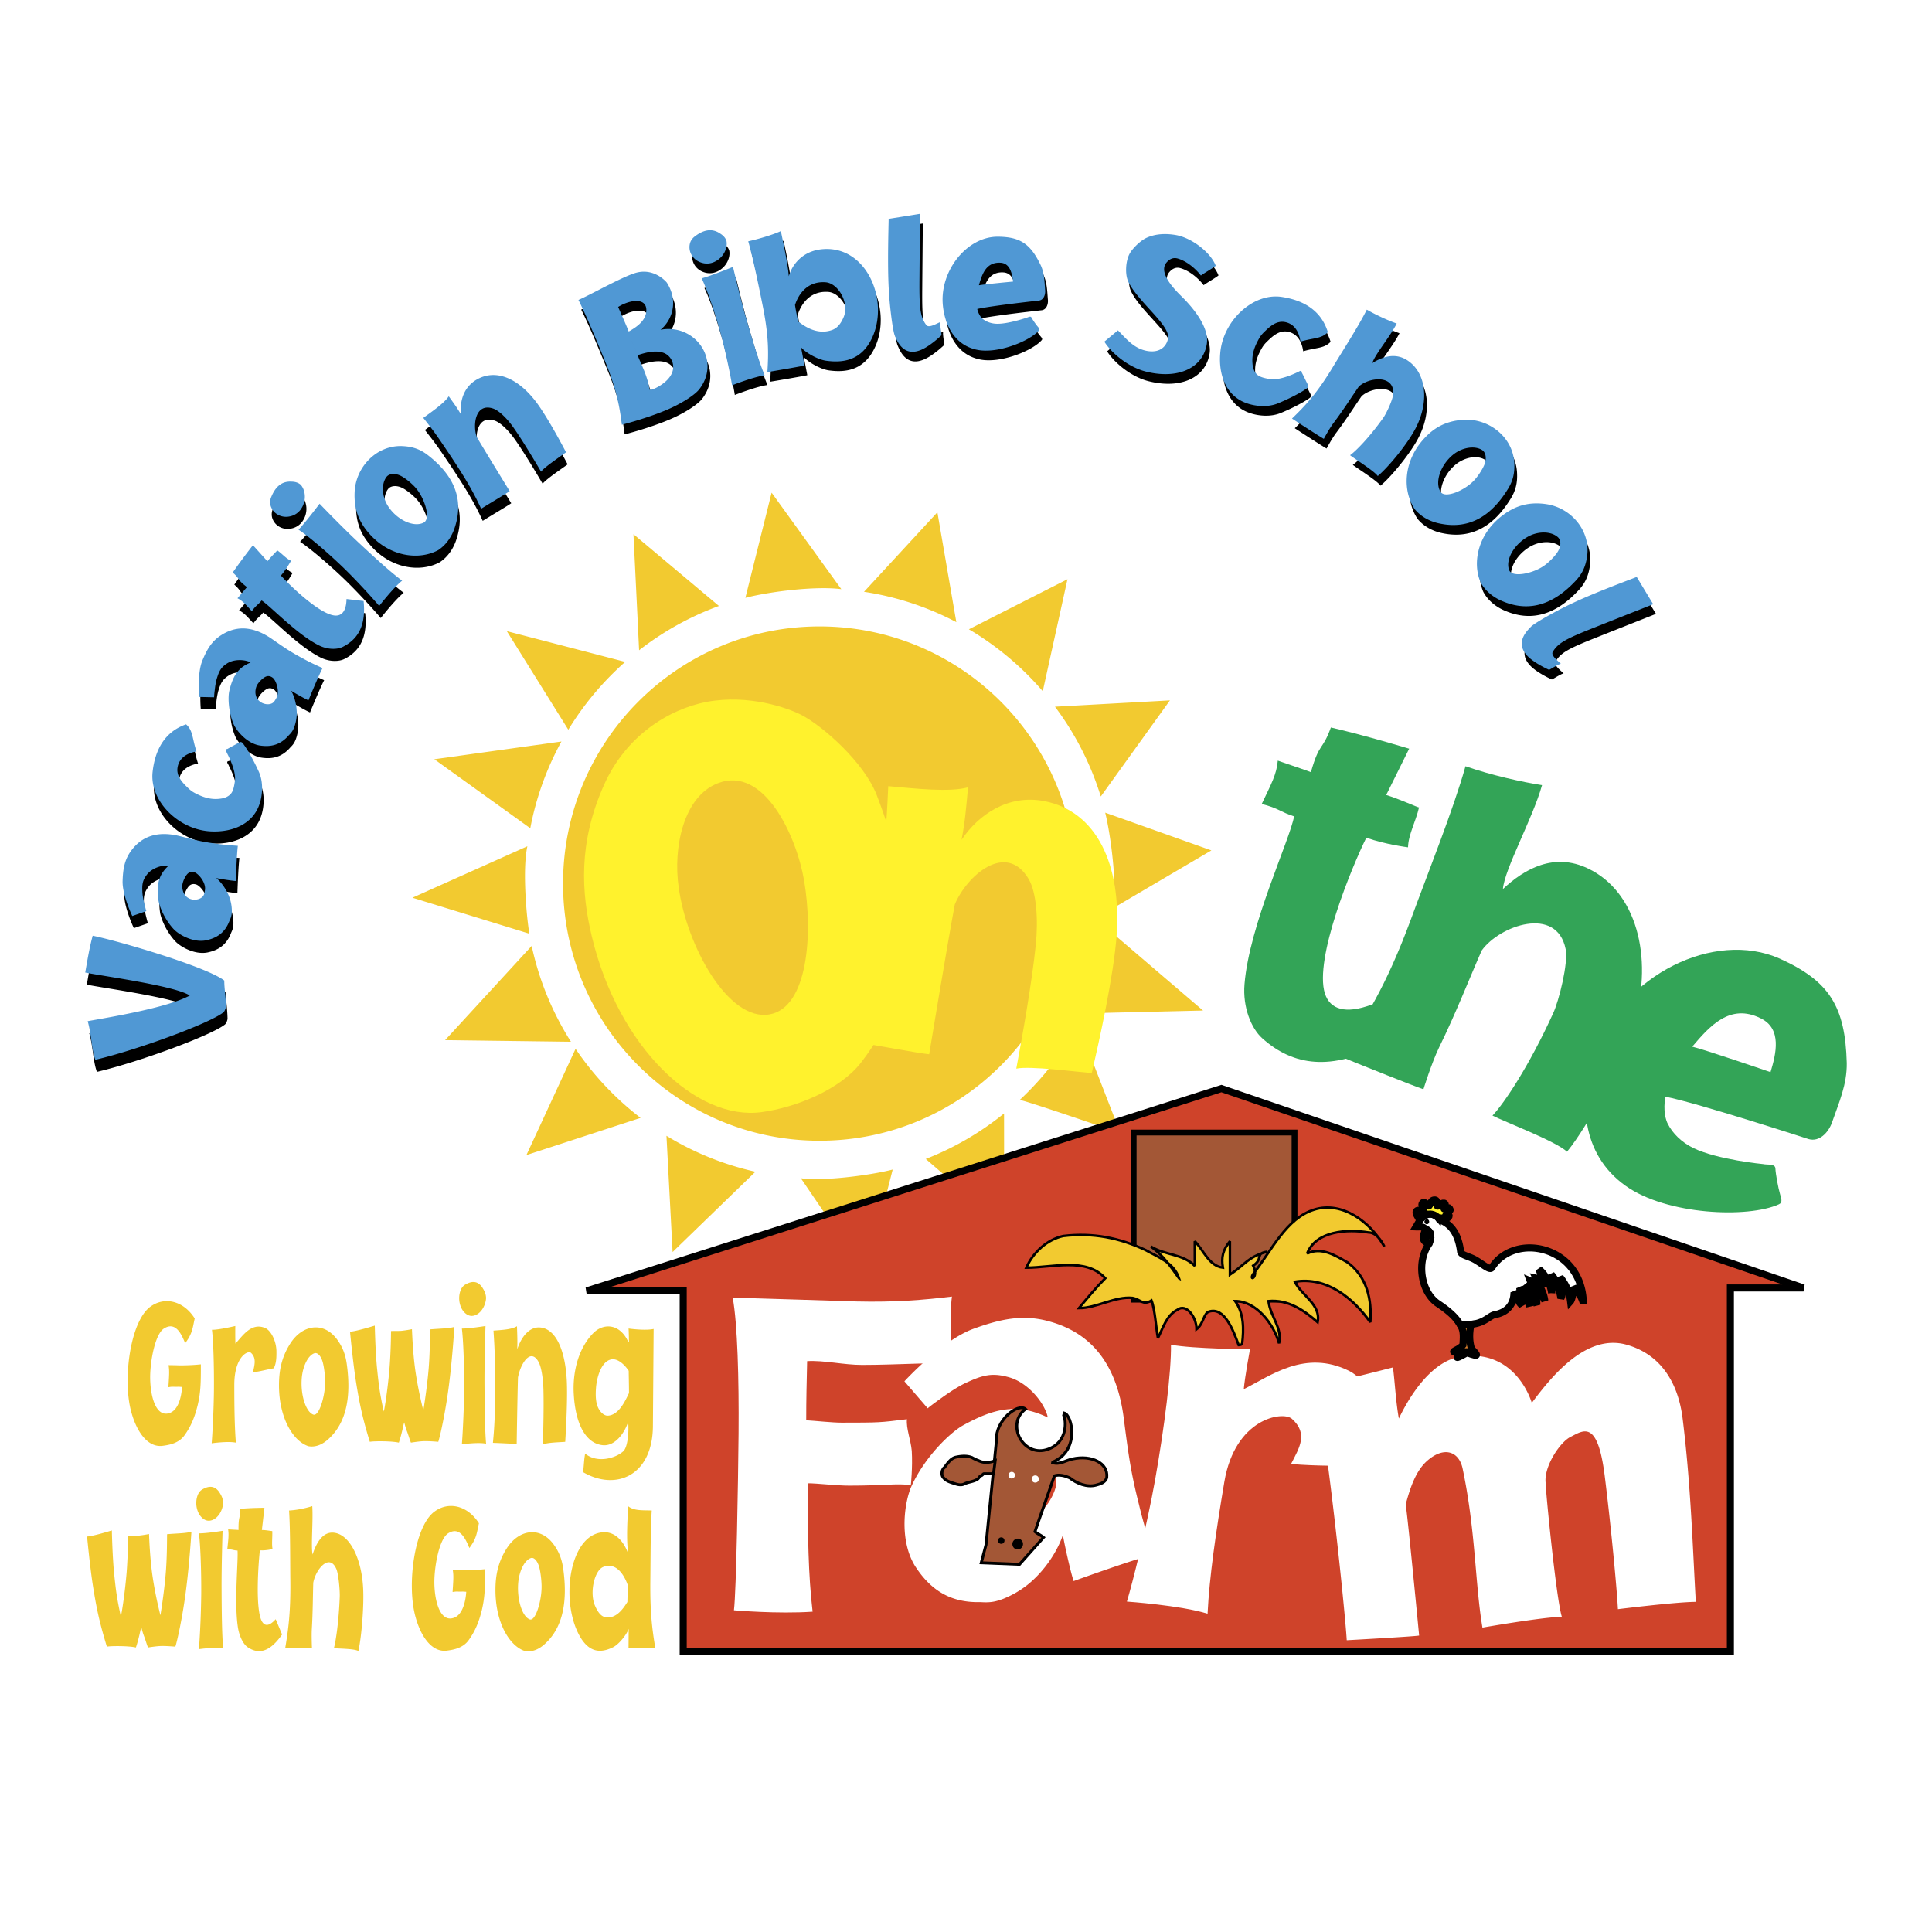 <svg xmlns="http://www.w3.org/2000/svg" width="2500" height="2500" viewBox="0 0 192.756 192.756"><g fill-rule="evenodd" clip-rule="evenodd"><path fill="#fff" d="M0 0h192.756v192.756H0V0z"/><path d="M81.769 62.498c-14.135 0-25.593 11.487-25.593 25.657s11.458 25.656 25.593 25.656 25.593-11.486 25.593-25.656-11.459-25.657-25.593-25.657zM63.201 53.297l.562 11.579a29.313 29.313 0 0 1 7.966-4.419l-8.528-7.16zM83.939 58.781l-6.955-9.628-2.617 10.493c2.366-.616 6.997-1.204 9.572-.865zM93.523 51.11l-7.32 7.933c3.28.498 6.38 1.537 9.21 3.027l-1.89-10.96zM104.037 68.961l2.465-11.173-9.837 4.996a29.546 29.546 0 0 1 7.372 6.177zM116.725 69.877l-11.471.63a29.33 29.33 0 0 1 4.572 8.958l6.899-9.588zM111.049 90.615l9.811-5.77-10.594-3.765c.566 2.268 1.213 7.36.783 9.535zM110.764 92.898a29.405 29.405 0 0 1-2.598 8.202l11.863-.279-9.265-7.923zM101.738 109.742c.686.086 10.047 3.312 10.047 3.312l-4.211-10.842a29.61 29.61 0 0 1-5.836 7.53zM100.186 122.381l-.012-11.291a29.309 29.309 0 0 1-7.81 4.539l7.822 6.752zM79.9 117.551l6.501 9.551 2.663-10.416c-2.332.601-7.035 1.181-9.164.865zM67.106 124.914l8.264-8.01a29.16 29.16 0 0 1-8.877-3.586l.613 11.596zM44.409 103.773l12.555.162a29.28 29.28 0 0 1-3.918-9.559l-8.637 9.397zM57.424 104.643l-4.904 10.6 11.39-3.713a29.604 29.604 0 0 1-6.486-6.887zM52.617 84.432l-11.468 5.134 11.667 3.59c-.28-1.626-.712-6.43-.199-8.724zM43.332 75.75l9.575 6.884a29.27 29.27 0 0 1 3.108-8.653L43.332 75.75zM62.375 66.036L50.567 62.97l6.133 9.834a29.62 29.62 0 0 1 5.675-6.768z" fill="#f2ca30"/><path d="M85.883 106.041c-2.07 2.656-6.439 4.451-9.896 4.914-6.494.889-14.279-6.426-16.937-17.504-1.05-4.373-1.383-9.351 1.222-15.16 2.162-4.839 6.379-7.521 10.26-8.272 4.186-.763 8.019.595 9.42 1.307 2.181 1.139 6.241 4.725 7.518 7.994 3.773 9.822 4.577 18.819-1.587 26.721zM71.621 78.144c-3.436 1.322-4.483 6.447-3.908 10.38.775 5.796 4.944 13.427 9.072 12.679 3.836-.68 4.337-8.079 3.441-13.353-.758-4.442-3.99-11.497-8.605-9.706z" fill="#fff22d"/><path d="M108.922 107.061c-1.482-.115-6.18-.736-7.527-.443.602-3.209 1.553-8.549 1.943-12.322.262-2.531.07-5.272-.709-6.595-2.262-3.811-6.192-.301-7.368 2.535-.816 4.39-2.556 14.948-2.556 14.948-1.144-.115-5.191-.885-7.885-1.318 1.215-4.139 1.951-7.959 2.847-14.955.64-5.19.755-5.998.955-10.476 2.721.242 6.098.627 7.959.117-.182 1.961-.282 3.352-.646 5.238 1.656-2.478 4.613-4.576 8.281-3.859 5.219 1.036 7.658 6.326 7.195 13.334-.29 4.079-1.761 10.702-2.489 13.796z" fill="#fff22d"/><path d="M180.447 113.648s-11.164-3.631-14.277-4.229c-.16.668-.186 1.936.234 2.723.463.916 1.354 1.824 2.561 2.408 2.416 1.164 6.939 1.59 6.939 1.59.43.102 1.197-.061 1.227.434.029.6.285 1.947.465 2.568.115.426.291.832-.113 1.01-3.061 1.398-11.199 1.09-15.311-1.852-4.393-3.133-4.773-8.533-3.006-13.432 2.777-7.553 11.828-12.131 18.4-9.225 4.936 2.223 6.537 4.752 6.686 10.415.031 2.146-.777 3.939-1.494 5.988-.352.95-1.237 1.909-2.311 1.602zm-4.783-12.052c-3.084-1.541-5.125.828-6.828 2.828 1.289.303 7.809 2.543 7.809 2.543.55-1.811 1.175-4.33-.981-5.371zM125.936 103.588c-1.102-.984-1.965-3.102-1.771-5.398.469-5.872 4.57-14.503 4.945-16.745-1.281-.388-1.553-.821-3.229-1.229.957-2.015 1.49-2.957 1.604-4.326 2.264.785 2.768.938 3.303 1.15.867-3.045 1.123-2.065 1.994-4.458 3.459.797 7.811 2.115 7.811 2.115l-2.291 4.619c1.283.389 3.215 1.274 3.275 1.243-.324 1.406-1.074 2.732-1.098 3.978 0 0-2.266-.285-4.162-.959-1.402 2.833-5.23 12.049-4.133 15.539.516 1.609 2.074 2.082 4.666 1.111l1.051 3.979c-5.044 2.629-8.858 2.178-11.965-.619z" fill="#33a457"/><path d="M156.34 114.908c-1.086-1.039-6.279-3.006-7.434-3.607 1.117-1.162 3.645-4.914 6.051-10.205.572-1.219 1.527-5.016 1.246-6.411-.883-4.356-6.586-2.353-8.371.144-1.242 2.812-2.555 6.212-4.252 9.669-.756 1.559-1.562 4.178-1.562 4.178-1.088-.371-5.848-2.271-8.373-3.305 2.521-3.6 4.635-6.945 7.088-13.557 1.797-4.911 4.271-11.05 5.479-15.367 2.578.899 5.652 1.578 7.637 1.886-.932 3.342-3.73 8.327-3.904 10.369 2.174-2.038 5.115-3.673 8.492-2.052 4.814 2.282 6.504 8.804 4.652 15.185-1.15 4.032-4.609 10.458-6.749 13.073z" fill="#33a457"/><path fill="#cf432a" stroke="#000" stroke-width=".704" stroke-miterlimit="2.613" d="M68.163 164.775v-35.984h-9.63l63.328-20.186 58.075 19.895h-7.295v36.275H68.163z"/><path d="M107.115 157.744c-.404-1.238-1.102-4.572-1.064-4.629-.475 1.473-1.742 3.602-3.633 5.076a9.84 9.84 0 0 1-2.314 1.32c-.861.328-1.387.391-2.279.332-2.917.074-4.928-1.121-6.518-3.58-1.62-2.6-1.092-6.389-.356-8.014 1.38-2.984 3.874-5.322 5.097-6.021 3.026-1.666 5.385-2.309 8.487-.805-.209-1.23-1.863-3.529-4.027-4.055-1.553-.408-2.479-.164-4.04.555-.673.289-1.708.949-2.557 1.568-.68.486-1.231.896-1.352 1.02l-2.325-2.697s3.661-4.006 6.785-5.201c2.816-1.033 5.064-1.506 7.66-.777 4.668 1.273 6.785 4.848 7.42 9.518.475 3.676.697 5.441 1.547 8.793.469 2.008 1.135 4.025 1.426 4.945-2.138.547-7.957 2.652-7.957 2.652zm-2.564-11.324c-.5-.287-2.162-.525-3.258-.148-1.084.424-2.023 1.309-2.154 2.561-.119 1.301.652 2.412 1.369 2.801.613.361 1.166.197 1.869.049 1.779-.375 3.061-2.898 3.014-3.82-.034-.633-.293-1.166-.84-1.443zM169.191 159.818c-2.025.012-7.771.73-7.771.73-.1-1.969-.662-8.039-1.314-13.275-.707-5.664-2.113-4.57-3.385-3.928-1.092.525-2.713 3-2.51 4.619-.014.678 1.049 11.52 1.611 13.334-2.303.096-7.918 1.088-7.918 1.088-.742-4.402-.676-9.682-1.975-15.852-.361-1.744-1.875-2.279-3.568-.762-1.127 1.012-1.686 2.725-2.113 4.324.209 1.281 1.34 13.08 1.34 13.08-.373.096-7.223.469-7.223.469-.143-2.689-2.035-20.969-3.162-25.373 1.188-.148 7.777-1.844 7.777-1.844.195 1.572.289 3.494.586 5.1.611-1.285 2.898-5.777 6.316-6.205 5.461-.684 6.945 4.643 6.945 4.643 1.738-2.297 5.26-6.943 9.402-5.818 3.496.963 5.205 3.844 5.645 7.367.831 6.665 1.021 13.215 1.317 18.303z" fill="#fff"/><path d="M86.032 136.18c-1.867.002-3.782-.477-5.504-.379-.046 2.111-.092 3.742-.091 5.9.862.049 2.584.238 3.542.238 3.829-.004 3.733-.004 6.508-.342-.095.912.385 2.062.481 3.166.097 1.631-.093 3.406-.093 3.406-1.436-.191-2.537.051-6.126.053-1.292.002-3.207-.236-4.164-.236.004 5.23.056 9.115.489 12.811-3.493.242-7.849-.139-7.849-.139.237-1.918.42-12.857.463-17.654.043-5.375-.105-10.939-.585-13.529.622-.002 12.348.373 12.348.373 3.829.092 6.748-.15 9.523-.488-.285 2.064.006 6.717.006 6.717-1.435-.192-5.359.099-8.948.103zM135.85 146.324c-1.871-.121-4.508-.031-7.041-.264.797-1.568 1.768-3.01.078-4.512-.936-.791-5.672-.033-6.736 6.307-.85 5.062-1.486 9.432-1.672 13.146-2.627-.832-8.049-1.211-8.049-1.211.555-1.854 1.979-7.451 2.82-12.174.938-5.291 1.621-10.818 1.578-13.453 2.211.42 7.883.453 7.883.453s-.516 2.783-.619 3.982c2.701-1.346 6.104-3.982 10.498-1.83 1.793.887 3.182 3.602 2.793 5.92-.176 1.042-.383 2.564-1.533 3.636z" fill="#fff"/><path fill="#a35736" stroke="#000" stroke-width=".58" stroke-miterlimit="2.613" d="M129.156 129.67v-16.676h-16.051v16.676h16.051z"/><path d="M142.584 124.086c-1.301 1.811-.814 4.844.879 5.977 1.365.914 1.873 1.51 2.254 2.145l1.039-.08c1.324-.098 1.859-.854 2.336-.951.277-.059 1.941-.299 1.961-2.236.352.385.369.961.768 1.266-.08-.561-.16-1.17-.191-1.697.479.527.99 1.811.99 1.811-.064-.785-.111-1.426-.447-2.115.766.586.943 1.617 1.15 1.953.049-.816-.367-1.617-.654-2.369.547.227 1.277 1.65 1.453 1.986-.08-.77-.543-1.521-.879-2.26.32.064.561.529.719.85.033-.561-.414-1.73-.414-1.73.703.594 1.135 1.49 1.262 2.371a7.786 7.786 0 0 0-.031-1.842c.574.641.799 1.506.957 2.354.336-.656-.047-1.424-.078-2.082.574.705.926 1.49 1.037 2.387.129-.145.328-.971.305-1.424.352.398.703.848.879 1.344h.08c-.322-5.521-6.904-6.793-9.125-3.268-.189.303-.838-.309-1.629-.773-.68-.396-1.432-.457-1.482-.844-.396-3.08-2.244-3.006-2.178-3.301 0 0-.869-1.043-1.854.145l-.416.705c.336.016.777-.072.889.215 0 0 .525.109.564.547.04.434-.144.916-.144.916z" fill="#fff" stroke="#000" stroke-width=".707" stroke-miterlimit="2.613"/><path d="M142.727 123.166c-.039-.438-.564-.547-.564-.547.09.229-.248.629-.16.965.111.416.406.357.582.502-.001 0 .183-.482.142-.92zM141.689 121.699c.984-1.188 1.854-.145 1.854-.145.037-.158.908.199 1.023-.191.074-.258-.24-.256-.256-.271.096-.209.518-.238.324-.51-.195-.27-.447.117-.551.033s.299-.533-.014-.576c-.311-.045-.473.342-.652.293-.182-.051.123-.641-.314-.613-.436.029-.4.621-.566.604s-.375-.551-.607-.305c-.234.246.242.746.143.914-.098.168-.504-.354-.736-.113-.235.24.352.88.352.88z" fill="#fff22d" stroke="#000" stroke-width=".707" stroke-miterlimit="2.613"/><path d="M145.717 132.207c.381.637.271 1.33.24 1.986-.256.336-.904.578-.928.656-.021.08.654.049.654.049s-.346.449-.303.529c.043.078.99-.465.99-.465s.84.334.928.24-.336-.449-.496-.656c-.24-.801-.207-1.602-.047-2.42l-1.038.081z" fill="#db812e" stroke="#000" stroke-width=".707" stroke-miterlimit="2.613"/><path d="M142.354 122.148a.26.26 0 0 0 0-.518.26.26 0 0 0 0 .518z"/><path d="M117.629 127.531c-.525-1.58-2.102-2.107-3.328-2.809-2.625-1.229-5.252-1.756-8.229-1.404-1.576.352-2.977 1.58-3.678 3.16 2.627 0 5.953-1.055 7.879 1.053-.875.877-1.75 1.932-2.625 2.984 1.75 0 3.588-1.195 5.34-1.02.875.176 1.021.783 1.896.256.35.879.467 2.869.643 3.748.525-1.055.875-2.283 1.926-2.809.875-.703 1.926.701 1.926 1.93.701-.525.701-1.58 1.227-1.756 1.576-.525 2.451 1.932 2.977 3.336 0 0 .35 0 .35-.176.176-1.404.176-2.984-.699-4.213 2.1 0 3.852 2.283 4.377 4.213.35-1.58-.875-2.633-1.051-4.213 1.926-.176 3.502.879 4.902 2.107.35-1.756-1.576-2.633-2.275-4.037 3.15-.527 5.777 1.58 7.529 4.037.174-2.283-.352-4.564-2.277-5.969-1.225-.701-2.627-1.58-4.027-.877.877-2.283 4.027-2.457 6.129-2.107.701 0 1.227.703 1.576 1.404-1.4-2.457-4.203-4.562-7.004-3.686-2.803.877-4.203 4.037-6.129 6.494-.35.703.627.27.045-.902 1.049-.701.16-1.213 1.385-1.389-1.926.527-2.131 1.238-3.705 2.291v-3.334c-.701.877-.877 1.578-.701 2.633-1.4-.176-1.926-1.756-2.801-2.633v2.457c-1.227-1.229-2.979-1.053-4.379-1.932 1.225.882 1.926 1.935 2.801 3.163z" fill="#f2ca30" stroke="#000" stroke-width=".248" stroke-miterlimit="2.613"/><path d="M110.424 147.385c.146-1.408-1.52-2.246-3.418-1.824-.662.127-1.273.604-1.984.369l.01-.051c2.754-1.211 1.928-4.682 1.152-4.896l-.059.227c.236.455.457 2.629-1.521 3.367-2.523.939-4.303-2.492-2.295-3.994-.74-.637-3.014 1.121-2.893 3.121l-1.039 10.408-.477 1.805 3.818.156 2.395-2.689c-.271-.227-.594-.344-.857-.568.627-1.867 1.311-3.703 1.936-5.57.477-.168 1.08-.006 1.527.197.689.551 1.73.979 2.648.723.412-.105.965-.281 1.057-.781z" fill="#a35736" stroke="#000" stroke-width=".289" stroke-miterlimit="2.613"/><path d="M100.885 147.506a.323.323 0 0 0 .371-.268.323.323 0 1 0-.637-.103.323.323 0 0 0 .266.371z" fill="#fff"/><path d="M99.844 154.025a.324.324 0 1 0 .102-.64.324.324 0 0 0-.102.64z"/><path d="M103.23 147.916a.358.358 0 0 0 .115-.709.358.358 0 0 0-.115.709z" fill="#fff"/><path d="M101.434 154.586a.545.545 0 0 0 .176-1.076.546.546 0 0 0-.176 1.076z"/><path d="M99.123 147.041l.17-1.312c-.508.197-1.109.246-1.562.045a5.001 5.001 0 0 1-.754-.352c-.502-.203-1.055-.152-1.558-.051-.553.1-.854.604-1.207 1.059-.101.049-.151.201-.201.301-.051.203-.051.455.05.605.302.453.805.555 1.257.705.302.102.653.15.904 0 .402-.201.956-.201 1.358-.504.1-.1.201-.303.301-.303.15-.049.201-.201.303-.201.3 0 .652 0 .939.008z" fill="#a35736" stroke="#000" stroke-width=".289" stroke-miterlimit="2.613"/><path d="M22.535 99.039c.001.822.138 1.461.167 2.564.004.16-.126.525-.284.629-1.433 1.102-8.53 3.717-12.748 4.709-.387-1.033-.363-2.418-.761-3.852 2.231-.4 7.932-1.332 10.182-2.555-1.427-.967-8.799-1.957-10.429-2.295.209-1.189.415-2.48.745-3.672 2.514.497 11.41 3.113 13.128 4.472zM23.687 89.107c-.542-.033-1.942-.276-1.958-.3.497.412 1.126 1.234 1.406 2.198.1.364.156.74.154 1.106-.006.386-.063.6-.223.938-.422 1.148-1.196 1.746-2.395 1.985-1.258.229-2.644-.562-3.161-1.099-.943-.999-1.465-2.331-1.546-2.916-.178-1.435-.063-2.454 1-3.429-.509-.108-1.656.181-2.194.942-.398.542-.447.94-.409 1.659.007.307.103.812.212 1.238.083.34.157.618.186.684l-1.404.489s-.986-2.044-.967-3.445c.035-1.256.199-2.205.882-3.104 1.215-1.621 2.927-1.893 4.835-1.418 1.497.382 2.216.569 3.646.756.851.128 1.736.18 2.137.209-.118.916-.201 3.507-.201 3.507zm-4.784-.751c-.188.15-.538.761-.561 1.246-.003.488.194.99.66 1.234.485.247 1.035.119 1.296-.1.235-.183.256-.424.308-.72.13-.751-.65-1.64-1.015-1.764-.25-.084-.497-.066-.688.104zM25.964 78.17c.487 1.04.389 2.332.103 3.209-.658 2.045-2.696 2.864-4.801 2.78-3.27-.115-6.195-3.035-5.886-5.919.238-2.181 1.18-4.012 3.342-4.764.705.629.595 1.381 1.04 2.705-.937.162-1.759.646-1.897 1.643-.115.878.546 1.512 1.096 2.041.3.284.511.406.909.599.796.385 1.513.526 2.232.432.445-.047.773-.181 1.042-.444.276-.282.37-.761.447-1.311.159-1.054-.754-2.726-.754-2.726-.026-.16-.37-.439.012-.488.331-.197.775-.416 1.157-.637 0 0 .189-.164.377.078.478.61 1.136 1.821 1.581 2.802zM30.932 71.081c-.497-.221-1.724-.939-1.731-.966.322.56.626 1.551.552 2.553a4.098 4.098 0 0 1-.241 1.09c-.14.359-.268.54-.536.801-.795.929-1.729 1.219-2.936 1.023-1.259-.226-2.282-1.452-2.579-2.136-.537-1.267-.561-2.697-.434-3.273.333-1.408.795-2.322 2.131-2.864-.439-.28-1.615-.411-2.384.115-.562.368-.747.724-.961 1.412-.099.29-.186.797-.232 1.234a7.186 7.186 0 0 0-.063.706l-1.486-.033s-.213-2.261.293-3.568c.47-1.166.954-1.997 1.908-2.6 1.703-1.094 3.402-.75 5.025.362 1.271.882 1.879 1.309 3.154 1.984.753.417 1.564.776 1.93.943-.43.817-1.41 3.217-1.41 3.217zm-4.223-2.378c-.229.075-.77.525-.96.972-.173.456-.163.996.188 1.388.369.401.929.474 1.25.36.284-.089.388-.308.539-.567.383-.658-.039-1.764-.337-2.008-.203-.168-.441-.238-.68-.145zM34.365 65.743c-.551.279-1.505.292-2.367-.135-2.207-1.083-4.929-4.003-5.742-4.493-.347.441-.557.48-.972 1.071-.635-.682-.919-1.034-1.433-1.287.651-.763.788-.936.952-1.112-1.049-.805-.63-.754-1.425-1.46a60.172 60.172 0 0 1 2.017-2.723l1.441 1.601c.347-.441.987-1.059.984-1.087.496.341.896.837 1.375 1.038 0 0-.457.839-1.009 1.476.884.981 3.875 3.885 5.398 3.99.704.046 1.125-.489 1.146-1.648l1.705.198c.25 2.369-.51 3.786-2.07 4.571zM30.23 51.929a1.751 1.751 0 0 1-1.166.801c-.83.181-1.678-.263-1.915-1.093a1.33 1.33 0 0 1 .087-.883c.37-.891.96-1.546 1.981-1.491.326.004.653.066.929.299.468.497.625 1.528.084 2.367zm7.759 9.735c-.513-.624-2.196-2.49-3.638-3.881-1.617-1.556-3.489-3.133-4.413-3.73.66-.672 2.104-2.588 2.104-2.588s2.292 2.387 3.995 3.969c1.571 1.458 2.997 2.778 4.242 3.707-.899.722-2.29 2.523-2.29 2.523zM45.563 53.731c-.296.975-.867 1.815-1.672 2.354-1.904 1.043-4.873.702-6.942-1.693-.799-.925-1.494-2.126-1.413-4.054.096-2.524 2.183-4.735 4.77-4.62 1.047.047 1.821.33 2.585.939 2.284 1.786 3.624 4.072 2.672 7.074zm-5.467-5.07c-.494-.234-1.104-.235-1.386.142-.55.743-.428 2.017.2 2.958.897 1.344 2.546 2.088 3.518 1.589.736-.374.113-2.38-.736-3.394-.313-.393-1.061-1.044-1.596-1.295zM56.632 46.332c-.499.373-2.149 1.47-2.493 1.933-.69-1.177-1.854-3.122-2.766-4.418-.61-.87-1.422-1.682-2.03-1.884-1.758-.578-2.034 1.611-1.627 2.829.946 1.609 3.291 5.416 3.291 5.416-.392.279-1.879 1.15-2.846 1.756-.751-1.64-1.566-3.046-3.202-5.498-1.221-1.812-1.406-2.098-2.57-3.564.924-.673 2.094-1.482 2.541-2.155.48.668.83 1.134 1.232 1.829-.157-1.237.2-2.713 1.552-3.498 1.929-1.111 4.147-.116 5.923 2.221 1.026 1.365 2.377 3.857 2.995 5.033zM66.173 33.866c3.415-.657 6.097 3.013 3.89 5.911-.441.58-1.793 1.47-3.347 2.115-2.05.859-4.397 1.447-4.397 1.447-.232-1.824-.518-3.455-1.617-6.19-.824-2.024-1.876-4.584-2.715-6.259 1.161-.493 4.153-2.191 5.582-2.659 1.958-.652 3.23.92 3.23.92 1.299 2.033.364 3.944-.626 4.715zm-4.225-2.276c.377.865.765 1.704 1.054 2.452.845-.479 1.703-1.09 1.759-2.059.067-1.381-1.657-1.121-2.813-.393l1.944 4.816c.411 1.066.926 1.899 1.202 3.448.211.047.78-.259.866-.314 2.158-1.246 1.552-2.817.732-3.273-.735-.403-1.777-.214-2.8.139l-1.944-4.816zM71.615 27.062a1.749 1.749 0 0 1-1.41.09c-.805-.271-1.308-1.086-1.087-1.921.096-.32.283-.54.525-.714.772-.575 1.614-.836 2.463-.266.277.171.527.392.646.734.147.667-.244 1.634-1.137 2.077zm1.699 12.343c-.123-.799-.617-3.266-1.146-5.2-.595-2.166-1.399-4.481-1.888-5.468.91-.239 3.129-1.144 3.129-1.144s.751 3.227 1.406 5.459c.606 2.059 1.157 3.924 1.753 5.36-1.14.159-3.254.993-3.254.993zM86.885 35.384c-.996 1.465-2.438 1.809-4.169 1.573-.917-.119-2.197-.905-2.523-1.356l.352 1.833c-.469.105-2.58.468-3.706.652.116-1.835.142-3.491-.422-6.386-.429-2.144-.98-4.857-1.489-6.661 1.115-.244 2.56-.689 3.252-1.019.261 1.217.712 3.377.794 4.504.272-.967 1.228-2.547 3.436-2.704 2.952-.21 4.851 2.197 5.331 4.74.31 1.595.089 3.409-.856 4.824zm-4.263-6.259c-2.305-.152-2.945 2.043-3.028 2.263.073.517.218 1.204.319 1.655.492.359 1.777 1.389 3.348.859.557-.183.935-.68 1.202-1.34.56-1.406-.567-3.362-1.841-3.437zM92.069 35.911c-1.7.644-2.295-.963-2.508-1.431-.213-.467-.537-3.059-.618-4.782-.128-2.384-.024-5.75-.005-6.897 0 0 2.757-.437 3.134-.503 0 0-.04 3.984-.06 6.54-.021 2.836.063 3.736.683 4.557.244.325.955-.108 1.403-.301-.057.326.116 1.078.113 1.319-.001-.001-1.184 1.149-2.142 1.498zM103.945 30.951s-4.877.535-6.166.842c.053.282.26.769.555.998.332.27.828.463 1.389.478 1.119.029 2.916-.586 2.916-.586.182-.035.447-.229.543-.046.113.224.441.693.617.898.115.144.252.268.129.405-.928 1.059-4.084 2.341-6.154 1.926-2.21-.439-3.28-2.433-3.443-4.604-.234-3.357 2.434-6.658 5.437-6.68 2.262-.001 3.305.688 4.33 2.821.379.812.377 1.635.455 2.54.027.422-.145.939-.608 1.008zm-3.884-3.773c-1.439-.058-1.812 1.196-2.119 2.252.543-.106 3.412-.373 3.412-.373-.102-.785-.293-1.853-1.293-1.879zM114.602 38.036c-1.768-.443-3.436-1.855-4.145-2.984l1.355-1.128c.873.881 1.59 1.806 2.891 2.049 1.758.317 2.18-1.045 2.113-1.517-.18-1.348-3.1-3.528-3.988-5.427-.305-.676-.266-1.99.152-2.753.238-.458.99-1.241 1.627-1.557.938-.447 1.975-.476 2.984-.305 1.621.283 3.498 1.768 3.979 3.067-.238.209-1.199.754-1.48.973-.465-.613-1.34-1.412-2.301-1.694-.441-.132-.811.024-1.131.398-.879 1.041.912 2.793 1.557 3.431 1.209 1.192 2.697 3.076 2.469 4.652-.37 2.472-2.899 3.594-6.082 2.795zM127.816 41.191c-1.055.451-2.338.306-3.203-.012-2.016-.732-2.758-2.803-2.6-4.91.232-3.271 3.25-6.097 6.113-5.684 2.166.318 3.957 1.327 4.629 3.519-.652.684-1.396.547-2.734.945-.127-.945-.58-1.786-1.57-1.96-.871-.146-1.525.493-2.072 1.025-.295.29-.424.497-.631.889-.412.784-.578 1.497-.51 2.221.031.447.152.781.404 1.06.271.287.746.398 1.291.496 1.045.197 2.744-.658 2.744-.658.16-.02.451-.355.486.029.186.338.387.792.594 1.182 0 0 .156.196-.092.375-.622.457-1.853 1.073-2.849 1.483zM137.736 48.457c-.363-.514-2.338-1.736-2.764-2.076.551-.387 1.887-1.725 3.297-3.704.332-.454 1.025-1.936 1.021-2.531-.014-1.858-2.516-1.493-3.447-.611-.732 1.054-1.543 2.344-2.514 3.627-.436.579-.977 1.59-.977 1.59-.416-.24-2.217-1.4-3.172-2.026 1.322-1.276 2.455-2.48 3.99-4.997 1.127-1.872 2.633-4.193 3.473-5.868a19.793 19.793 0 0 0 2.984 1.386c-.65 1.297-2.195 3.118-2.43 3.942 1.055-.662 2.393-1.098 3.648-.162 1.795 1.323 1.969 4.134.699 6.605-.788 1.562-2.722 3.923-3.808 4.825zM143.953 53.204c-.998-.194-1.891-.675-2.51-1.421-1.236-1.79-1.209-4.785.951-7.101.834-.894 1.953-1.712 3.875-1.833 2.516-.169 4.928 1.68 5.084 4.272.064 1.048-.137 1.85-.66 2.677-1.533 2.464-3.66 4.04-6.74 3.406zm4.459-5.984c.182-.517.117-1.125-.287-1.367-.793-.47-2.045-.215-2.912.509-1.24 1.035-1.807 2.757-1.209 3.674.447.695 2.373-.136 3.291-1.089.355-.353.924-1.167 1.117-1.727zM150.172 60.941c-.939-.387-1.721-1.036-2.182-1.89-.857-1.999-.238-4.93 2.334-6.771.994-.711 2.252-1.291 4.16-1.029 2.498.333 4.498 2.623 4.141 5.195-.145 1.04-.498 1.786-1.176 2.492-1.986 2.113-4.383 3.236-7.277 2.003zm5.551-4.981c.279-.471.338-1.08-.012-1.397-.686-.619-1.963-.616-2.957-.078-1.418.769-2.312 2.345-1.908 3.362.303.77 2.354.337 3.441-.416.418-.275 1.135-.96 1.436-1.471zM152.633 66.367c-1.234-1.337.027-2.494.379-2.868.352-.374 2.625-1.649 4.188-2.374 2.156-1.016 5.305-2.186 6.373-2.6 0 0 1.441 2.397 1.645 2.721 0 0-3.697 1.462-6.066 2.405-2.631 1.048-3.43 1.464-3.955 2.348-.209.349.459.847.805 1.19-.322.069-.951.513-1.176.602-.002.001-1.51-.666-2.193-1.424z"/><path d="M22.376 97.83c.002.824.139 1.463.167 2.564.004.16-.126.525-.283.631-1.433 1.1-8.53 3.715-12.748 4.709-.388-1.033-.363-2.42-.761-3.854 2.231-.4 7.932-1.332 10.182-2.555-1.426-.967-8.798-1.957-10.429-2.295.209-1.189.416-2.479.745-3.672 2.515.497 11.411 3.113 13.127 4.472zM23.529 87.898c-.542-.033-1.942-.277-1.958-.3.497.412 1.127 1.234 1.406 2.199.1.363.156.74.154 1.105-.006.386-.063.6-.224.938-.422 1.147-1.195 1.746-2.395 1.985-1.258.229-2.644-.562-3.16-1.099-.944-.999-1.465-2.331-1.546-2.916-.178-1.436-.062-2.453 1-3.429-.509-.109-1.656.18-2.193.941-.398.542-.447.94-.409 1.659.008.307.103.812.212 1.238.083.34.157.618.186.684l-1.404.488s-.986-2.044-.967-3.445c.035-1.256.199-2.205.882-3.104 1.214-1.621 2.927-1.893 4.834-1.419 1.498.383 2.217.569 3.646.756.851.128 1.735.18 2.137.209-.118.919-.201 3.51-.201 3.51zm-4.784-.75c-.188.15-.538.761-.561 1.246-.003.488.194.99.66 1.234.485.248 1.035.119 1.296-.1.235-.183.256-.424.307-.72.13-.751-.65-1.64-1.015-1.765-.248-.084-.495-.065-.687.105zM25.807 76.962c.487 1.04.389 2.332.103 3.209-.658 2.045-2.696 2.865-4.801 2.78-3.27-.115-6.195-3.036-5.886-5.919.238-2.181 1.18-4.013 3.342-4.764.705.629.595 1.381 1.04 2.705-.937.162-1.759.646-1.897 1.644-.114.878.546 1.512 1.097 2.041.3.284.51.406.909.599.796.385 1.513.526 2.232.432.445-.047.773-.181 1.042-.444.276-.282.37-.761.447-1.31.16-1.054-.754-2.726-.754-2.726-.026-.16-.37-.439.012-.488.33-.197.775-.416 1.157-.636 0 0 .19-.165.377.078.477.606 1.135 1.817 1.58 2.799zM30.774 69.872c-.497-.221-1.724-.939-1.73-.966.322.56.626 1.551.552 2.553a4.137 4.137 0 0 1-.241 1.09c-.14.36-.268.54-.536.802-.795.928-1.729 1.218-2.936 1.023-1.259-.226-2.283-1.452-2.579-2.136-.537-1.266-.561-2.697-.435-3.273.333-1.408.796-2.321 2.131-2.864-.439-.28-1.614-.41-2.384.115-.562.368-.746.725-.961 1.412-.1.29-.186.797-.232 1.234a7.186 7.186 0 0 0-.063.706l-1.487-.034s-.212-2.261.293-3.568c.47-1.165.954-1.997 1.908-2.6 1.703-1.094 3.402-.75 5.025.362 1.27.882 1.879 1.309 3.153 1.985.754.417 1.564.775 1.93.943-.428.817-1.408 3.216-1.408 3.216zm-4.222-2.377c-.229.075-.77.525-.959.971-.173.457-.163.997.188 1.388.368.401.929.474 1.25.359.284-.089.388-.307.539-.567.383-.658-.039-1.764-.337-2.008-.205-.167-.442-.236-.681-.143zM34.207 64.534c-.551.28-1.504.292-2.367-.135-2.207-1.082-4.929-4.003-5.742-4.492-.347.441-.556.479-.971 1.071-.636-.682-.919-1.034-1.434-1.288.651-.762.788-.936.952-1.112-1.049-.805-.63-.754-1.425-1.46a60.482 60.482 0 0 1 2.017-2.724l1.442 1.601c.347-.441.987-1.059.983-1.087.496.342.896.837 1.375 1.037 0 0-.457.84-1.009 1.477.885.981 3.875 3.884 5.398 3.99.703.045 1.125-.49 1.146-1.649l1.705.199c.25 2.371-.509 3.788-2.07 4.572zM30.073 50.721a1.757 1.757 0 0 1-1.166.801c-.83.18-1.678-.263-1.915-1.094a1.32 1.32 0 0 1 .087-.882c.37-.891.96-1.547 1.98-1.492.326.004.653.066.929.299.469.498.626 1.529.085 2.368zm7.759 9.734c-.514-.623-2.196-2.49-3.638-3.88-1.617-1.556-3.489-3.133-4.413-3.73.66-.672 2.104-2.588 2.104-2.588s2.292 2.388 3.995 3.97c1.572 1.458 2.998 2.778 4.242 3.707-.899.72-2.29 2.521-2.29 2.521zM45.406 52.523c-.296.974-.867 1.814-1.671 2.354-1.904 1.043-4.873.702-6.943-1.693-.799-.925-1.493-2.126-1.412-4.055.096-2.523 2.182-4.734 4.77-4.62 1.046.047 1.821.33 2.585.939 2.283 1.786 3.623 4.072 2.671 7.075zm-5.467-5.07c-.494-.235-1.104-.236-1.386.142-.55.743-.428 2.017.2 2.958.897 1.344 2.545 2.088 3.517 1.589.736-.374.114-2.38-.736-3.394-.312-.393-1.06-1.044-1.595-1.295zM56.475 45.124c-.499.372-2.149 1.47-2.494 1.934-.69-1.177-1.854-3.122-2.765-4.418-.611-.87-1.422-1.681-2.03-1.883-1.758-.578-2.034 1.61-1.628 2.828.946 1.609 3.292 5.416 3.292 5.416-.392.279-1.879 1.15-2.847 1.756-.751-1.64-1.566-3.046-3.201-5.498-1.221-1.812-1.406-2.098-2.57-3.564.924-.673 2.094-1.482 2.541-2.155.48.668.83 1.134 1.232 1.829-.157-1.237.2-2.712 1.552-3.497 1.929-1.111 4.147-.115 5.923 2.221 1.025 1.362 2.377 3.855 2.995 5.031zM65.896 32.902c3.415-.658 6.096 3.013 3.89 5.911-.441.58-1.793 1.47-3.346 2.115-2.049.859-4.397 1.447-4.397 1.447-.231-1.824-.518-3.455-1.616-6.19-.824-2.025-1.876-4.585-2.715-6.259 1.162-.494 4.153-2.191 5.582-2.659 1.958-.652 3.229.92 3.229.92 1.299 2.032.363 3.943-.627 4.715zm-4.225-2.277c.377.865.765 1.704 1.054 2.452.845-.479 1.703-1.091 1.759-2.059.067-1.38-1.656-1.12-2.813-.393l1.944 4.816c.411 1.066.926 1.899 1.202 3.448.211.047.78-.26.866-.314 2.158-1.245 1.552-2.816.732-3.273-.735-.403-1.777-.214-2.8.139l-1.944-4.816zM71.338 26.098a1.749 1.749 0 0 1-1.41.09c-.805-.271-1.308-1.086-1.087-1.921.096-.319.283-.54.525-.713.772-.575 1.614-.836 2.463-.266.277.171.527.392.646.733.148.667-.243 1.634-1.137 2.077zm1.699 12.343c-.123-.799-.616-3.266-1.145-5.2-.595-2.167-1.399-4.481-1.888-5.468.91-.239 3.129-1.144 3.129-1.144s.751 3.227 1.406 5.459c.606 2.059 1.157 3.924 1.753 5.36-1.14.159-3.255.993-3.255.993zM86.609 34.42c-.996 1.465-2.438 1.809-4.169 1.573-.917-.119-2.197-.905-2.523-1.356l.352 1.832c-.469.106-2.58.469-3.706.653.116-1.835.142-3.491-.422-6.386-.429-2.145-.98-4.857-1.489-6.661 1.115-.244 2.56-.689 3.253-1.019.26 1.217.712 3.377.793 4.504.273-.967 1.228-2.547 3.436-2.704 2.952-.21 4.851 2.197 5.331 4.739.309 1.596.088 3.41-.856 4.825zm-4.263-6.259c-2.305-.152-2.946 2.044-3.028 2.263.073.517.218 1.204.319 1.654.492.359 1.777 1.39 3.348.859.557-.183.935-.679 1.202-1.339.56-1.406-.567-3.363-1.841-3.437zM91.792 34.947c-1.7.644-2.295-.963-2.508-1.431-.213-.467-.537-3.059-.618-4.782-.128-2.384-.024-5.75-.005-6.897 0 0 2.757-.437 3.134-.504 0 0-.04 3.984-.06 6.54-.021 2.837.063 3.736.683 4.557.243.324.955-.108 1.403-.301-.057.326.116 1.078.113 1.319 0 0-1.183 1.15-2.142 1.499zM103.67 29.986s-4.879.535-6.168.842c.053.283.262.77.555.998.334.27.828.463 1.389.478 1.121.029 2.918-.586 2.918-.586.182-.036.445-.229.541-.046.115.224.443.694.617.899.117.144.254.268.131.405-.93 1.059-4.084 2.341-6.156 1.926-2.209-.438-3.279-2.433-3.442-4.604-.233-3.357 2.434-6.658 5.437-6.68 2.262-.001 3.305.688 4.33 2.821.381.812.379 1.635.455 2.54.028.422-.146.939-.607 1.007zm-3.887-3.773c-1.439-.058-1.812 1.197-2.119 2.252.543-.106 3.412-.372 3.412-.372-.099-.785-.293-1.853-1.293-1.88zM114.324 37.072c-1.766-.443-3.436-1.855-4.143-2.984l1.354-1.128c.873.881 1.592 1.806 2.893 2.05 1.758.317 2.18-1.045 2.111-1.517-.178-1.348-3.1-3.529-3.986-5.427-.307-.676-.268-1.99.15-2.754.238-.457.992-1.24 1.627-1.556.938-.447 1.977-.476 2.986-.305 1.619.283 3.498 1.768 3.979 3.067-.238.209-1.199.753-1.48.973-.467-.613-1.34-1.412-2.301-1.694-.441-.131-.811.024-1.131.398-.879 1.041.91 2.793 1.557 3.431 1.207 1.193 2.697 3.076 2.469 4.653-.372 2.47-2.901 3.593-6.085 2.793zM127.541 40.227c-1.055.451-2.338.306-3.203-.012-2.016-.732-2.76-2.804-2.6-4.91.232-3.271 3.248-6.098 6.111-5.685 2.166.318 3.959 1.327 4.631 3.52-.654.684-1.398.547-2.734.945-.129-.944-.58-1.785-1.57-1.959-.871-.146-1.527.492-2.074 1.025-.293.29-.424.497-.629.889-.412.784-.578 1.497-.512 2.221.031.447.152.781.406 1.06.27.287.744.398 1.289.495 1.045.197 2.746-.658 2.746-.658.16-.021.449-.355.486.029.184.338.387.792.592 1.182 0 0 .158.196-.09.375-.624.457-1.855 1.073-2.849 1.483zM137.459 47.493c-.363-.514-2.338-1.736-2.762-2.076.549-.387 1.887-1.725 3.295-3.704.332-.454 1.027-1.936 1.023-2.532-.016-1.858-2.516-1.492-3.447-.611-.734 1.054-1.545 2.344-2.516 3.627-.436.579-.975 1.589-.975 1.589-.418-.24-2.219-1.4-3.174-2.026 1.322-1.276 2.457-2.479 3.99-4.997 1.129-1.872 2.635-4.193 3.473-5.868a20.076 20.076 0 0 0 2.984 1.386c-.648 1.297-2.195 3.118-2.43 3.942 1.055-.662 2.393-1.098 3.65-.162 1.795 1.322 1.967 4.134.699 6.605-.79 1.564-2.722 3.925-3.81 4.827zM143.678 52.239c-.998-.194-1.893-.675-2.512-1.42-1.234-1.79-1.207-4.786.953-7.101.834-.894 1.953-1.712 3.875-1.833 2.514-.169 4.926 1.68 5.084 4.272.062 1.048-.137 1.85-.662 2.676-1.531 2.465-3.66 4.041-6.738 3.406zm4.457-5.983c.182-.517.119-1.125-.285-1.367-.795-.47-2.047-.216-2.914.509-1.24 1.035-1.805 2.757-1.209 3.674.449.695 2.375-.136 3.291-1.089.357-.353.923-1.167 1.117-1.727zM149.896 59.978c-.939-.387-1.721-1.036-2.182-1.89-.857-1.999-.24-4.93 2.334-6.771.992-.711 2.252-1.291 4.158-1.029 2.5.332 4.498 2.623 4.143 5.195-.145 1.04-.5 1.787-1.176 2.493-1.987 2.111-4.384 3.233-7.277 2.002zm5.549-4.982c.279-.471.338-1.079-.01-1.396-.688-.618-1.963-.617-2.957-.078-1.42.769-2.312 2.345-1.908 3.362.301.77 2.354.337 3.439-.416.421-.276 1.137-.961 1.436-1.472zM152.355 65.403c-1.232-1.337.027-2.494.381-2.868.352-.375 2.625-1.649 4.188-2.374 2.154-1.016 5.305-2.186 6.373-2.6 0 0 1.441 2.397 1.645 2.722 0 0-3.699 1.462-6.068 2.404-2.629 1.049-3.43 1.464-3.955 2.349-.207.349.459.847.807 1.19-.322.069-.953.513-1.178.601-.001 0-1.509-.665-2.193-1.424z" fill="#5098d4"/><path d="M19.727 140.174c-.299 1.232-.682 2.131-1.293 2.988-.568.836-1.548 1.002-2.188 1.086-1.505.209-2.627-1.4-3.167-3.447-.853-3.176-.085-8.963 1.917-10.426 1.42-1.045 3.31-.605 4.431 1.17-.213.939-.213 1.482-.951 2.465-.355-.836-.923-2.215-2.117-1.463-.88.545-1.392 3.26-1.377 4.953.028 2.006.653 4.012 2.017 3.447.753-.314 1.094-1.463 1.165-2.57-.085 0-.299-.021-.397-.021-.213.021-.355 0-.568 0-.114 0-.228.021-.398.043.057-.961.128-1.631.014-2.195.71 0 .98.021 1.179.021 1.208 0 2.046-.104 2.046-.104 0 1.734 0 2.715-.313 4.053zM27.312 136.518c-.554.084-1.321.312-2.074.396.156-.73.369-1.42-.199-1.943-.312-.271-1.662.398-1.662 3.197 0 2.236.028 4.158.156 5.766-.81-.166-2.415.064-2.415.064.071-.836.213-3.344.227-5.434.015-2.34-.057-4.764-.199-5.891.667.02 2.329-.377 2.329-.377s-.014 1.232.014 1.756c.725-.773 1.591-2.152 2.983-1.547.568.25 1.108 1.316 1.108 2.34.002.46.016 1.13-.268 1.673zM32.764 143.58c-.611.562-1.307.834-1.989.709-1.505-.48-2.94-2.777-2.94-6.08 0-1.273.185-2.693 1.122-4.156 1.221-1.924 3.366-2.236 4.701-.377.54.752.824 1.504.952 2.508.398 2.966.057 5.681-1.846 7.396zm-.582-7.73c-.156-.523-.483-.941-.81-.836-.639.209-1.165 1.295-1.264 2.465-.142 1.672.397 3.385 1.15 3.656.568.209 1.165-1.797 1.179-3.176.015-.521-.085-1.547-.255-2.109zM44.819 137.98c-.341 2.82-.938 5.453-1.094 5.871 0 0-.909-.084-1.491-.062-.483.02-1.235.145-1.235.145-.1-.229-.213-.625-.355-1.023a7.376 7.376 0 0 1-.312-1.002c-.071.188-.142.605-.241.982-.128.543-.298 1.043-.298 1.043-.667-.166-2.514-.166-2.897-.082-.682-2.236-1.008-3.637-1.392-6.08-.298-1.902-.582-4.91-.582-4.91.596-.021 2.471-.605 2.471-.605s.057 2.715.242 4.428c.17 1.652.284 2.467.653 4.139.113-.377.426-2.486.582-4.41.142-1.879.142-3.613.142-3.613.213-.021.682 0 1.008-.021.597-.062 1.08-.168 1.08-.168.029.586.1 2.508.355 4.242.298 2.027.781 3.865.781 3.865s.37-2.172.54-4.283c.142-1.838.113-3.615.128-3.803.965-.084 1.903-.084 2.429-.25-.002-.002-.173 2.881-.514 5.597zM47.316 131.252c-.284.084-.639.043-.98-.312-.497-.502-.682-1.463-.369-2.236.128-.293.298-.459.497-.564.639-.355 1.264-.375 1.733.439.156.25.284.543.298.92-.028.708-.483 1.565-1.179 1.753zm-1.235 12.85c.071-.836.213-3.447.227-5.537.014-2.34-.085-4.889-.227-6.018.667.021 2.358-.25 2.358-.25s-.114 3.447-.1 5.871c.015 2.236.029 4.262.157 5.871-.81-.168-2.415.063-2.415.063zM56.393 143.852c-.44.041-1.847.062-2.23.271.043-1.422.1-3.781.057-5.434-.028-1.107-.199-2.277-.483-2.799-.824-1.504-1.832.25-2.059 1.547-.057 1.941-.128 6.602-.128 6.602-.341.021-1.562-.062-2.372-.084.185-1.859.241-3.551.213-6.623-.028-2.277-.028-2.633-.156-4.576.81-.062 1.818-.104 2.344-.438.028.855.057 1.463.028 2.297.384-1.17 1.165-2.256 2.272-2.172 1.577.125 2.514 2.256 2.67 5.307.085 1.775-.071 4.723-.156 6.102zM65.141 142.305c-.043 4.973-3.736 6.457-6.959 4.576.085-.857.085-1.232.198-1.859 1.151.98 3.012.5 3.807-.23.455-.418.568-1.984.483-2.926-.398 1.213-1.363 2.445-2.542 2.32-1.662-.168-2.713-2.068-2.883-5.078-.114-1.859.284-4.365 1.903-6.059.952-1.002 2.486-1.045 3.38.523.043.104.213.355.213.355.014-.23 0-.9-.028-1.381.412.062 1.79.209 2.5.043l-.072 9.716zm-2.415-5.537c-.27-.418-1.023-1.316-1.79-1.127-.951.229-1.406 1.775-1.477 2.883-.043.605-.043 1.336.198 1.881.213.48.625.877 1.023.836 1.037-.084 1.662-1.381 2.074-2.258 0-.878-.028-1.776-.028-2.215zM18.587 158.414c-.341 2.82-.938 5.453-1.094 5.871 0 0-.909-.084-1.491-.062-.483.02-1.236.145-1.236.145-.099-.229-.213-.625-.355-1.023a7.376 7.376 0 0 1-.312-1.002c-.071.188-.142.605-.241.982-.128.543-.299 1.043-.299 1.043-.667-.166-2.514-.166-2.897-.082-.682-2.236-1.009-3.637-1.392-6.08-.298-1.902-.582-4.91-.582-4.91.596-.021 2.471-.605 2.471-.605s.057 2.715.242 4.428c.17 1.652.284 2.467.653 4.139.114-.377.426-2.486.583-4.41.142-1.879.142-3.613.142-3.613.213-.021.682 0 1.009-.021.597-.062 1.08-.166 1.08-.166.028.584.099 2.506.355 4.24.298 2.027.781 3.865.781 3.865s.369-2.172.54-4.283c.142-1.838.113-3.613.127-3.803.966-.084 1.903-.084 2.429-.25-.001-.003-.172 2.88-.513 5.597zM21.085 151.686c-.284.084-.639.043-.98-.312-.497-.502-.682-1.463-.369-2.236.127-.293.298-.459.497-.564.639-.355 1.264-.375 1.732.439.156.25.284.543.298.92-.028.708-.482 1.565-1.178 1.753zm-1.236 12.849a92.48 92.48 0 0 0 .228-5.537c.014-2.34-.085-4.889-.228-6.018.667.021 2.358-.25 2.358-.25s-.114 3.447-.1 5.871c.014 2.236.028 4.262.156 5.871-.809-.167-2.414.063-2.414.063zM24.693 164.326c-.398-.271-.824-1.045-.966-2.027-.37-2.506.057-6.623-.029-7.604-.398 0-.511-.146-1.023-.105.1-.961.171-1.42.086-2.006.71.043.866.043 1.037.062-.014-1.379.142-1.002.185-2.109 1.051-.105 2.4-.105 2.4-.105l-.256 2.215c.398 0 1.023.125 1.037.105.028.627-.071 1.273.028 1.797 0 0-.667.166-1.264.125-.156 1.357-.454 5.684.156 6.998.284.607.767.607 1.42-.125l.639 1.525c-1.206 1.735-2.329 2.028-3.45 1.254zM35.756 164.723c-.412-.25-2.06-.229-2.443-.291.185-.648.483-2.57.583-5.1.028-.584-.114-2.277-.341-2.799-.71-1.629-2.074.084-2.301 1.379-.042 1.338-.042 2.926-.142 4.596-.042.754.014 1.943.014 1.943-.341.021-1.861 0-2.67-.02.312-1.861.54-3.553.512-6.623-.028-2.279 0-5.162-.128-7.105.81-.041 1.732-.25 2.315-.438.099 1.504-.142 3.969.028 4.826.383-1.17 1.023-2.299 2.13-2.174 1.577.168 2.741 2.549 2.912 5.434.113 1.817-.156 4.973-.469 6.372zM48.081 160.607c-.298 1.232-.682 2.131-1.292 2.988-.568.836-1.548 1.002-2.188 1.086-1.506.209-2.627-1.4-3.167-3.447-.852-3.176-.085-8.963 1.917-10.426 1.42-1.045 3.31-.605 4.432 1.17-.213.939-.213 1.484-.952 2.465-.355-.836-.923-2.215-2.117-1.463-.88.545-1.392 3.26-1.377 4.953.028 2.006.653 4.012 2.017 3.447.753-.314 1.094-1.463 1.165-2.57-.085 0-.298-.021-.398-.021-.213.021-.355 0-.568 0-.113 0-.227.021-.397.043.057-.961.128-1.631.014-2.195.71 0 .98.021 1.179.021 1.207 0 2.045-.104 2.045-.104 0 1.735 0 2.716-.313 4.053zM54.359 164.014c-.61.562-1.307.836-1.988.709-1.506-.48-2.94-2.777-2.94-6.08 0-1.273.185-2.693 1.122-4.156 1.222-1.924 3.366-2.236 4.702-.377.54.752.824 1.504.952 2.508.396 2.966.055 5.681-1.848 7.396zm-.582-7.731c-.157-.523-.483-.941-.81-.836-.64.209-1.165 1.295-1.265 2.465-.142 1.672.398 3.385 1.151 3.656.568.209 1.165-1.797 1.179-3.176.014-.521-.085-1.546-.255-2.109zM62.709 164.451l.014-1.943c-.17.523-.966 1.568-1.605 1.859-1.179.564-2.23.482-3.11-.855-.824-1.275-1.208-3.072-1.193-4.764.014-2.695 1.037-5.516 3.125-5.85 1.562-.252 2.415 1.189 2.741 2.131-.198-1.338-.099-3.238 0-4.744.611.48 1.534.377 2.344.418-.128 1.943-.113 4.826-.142 7.105-.028 3.07.185 4.762.498 6.623-.811.02-2.331.042-2.672.02zm-2.5-8.127c-.88.312-1.42 2.527-.852 3.865.27.627.597 1.066 1.008 1.148 1.165.252 1.932-1.043 2.23-1.504.014-.48.028-1.211.014-1.754-.085-.208-.809-2.341-2.4-1.755z" fill="#f2ca30"/></g></svg>